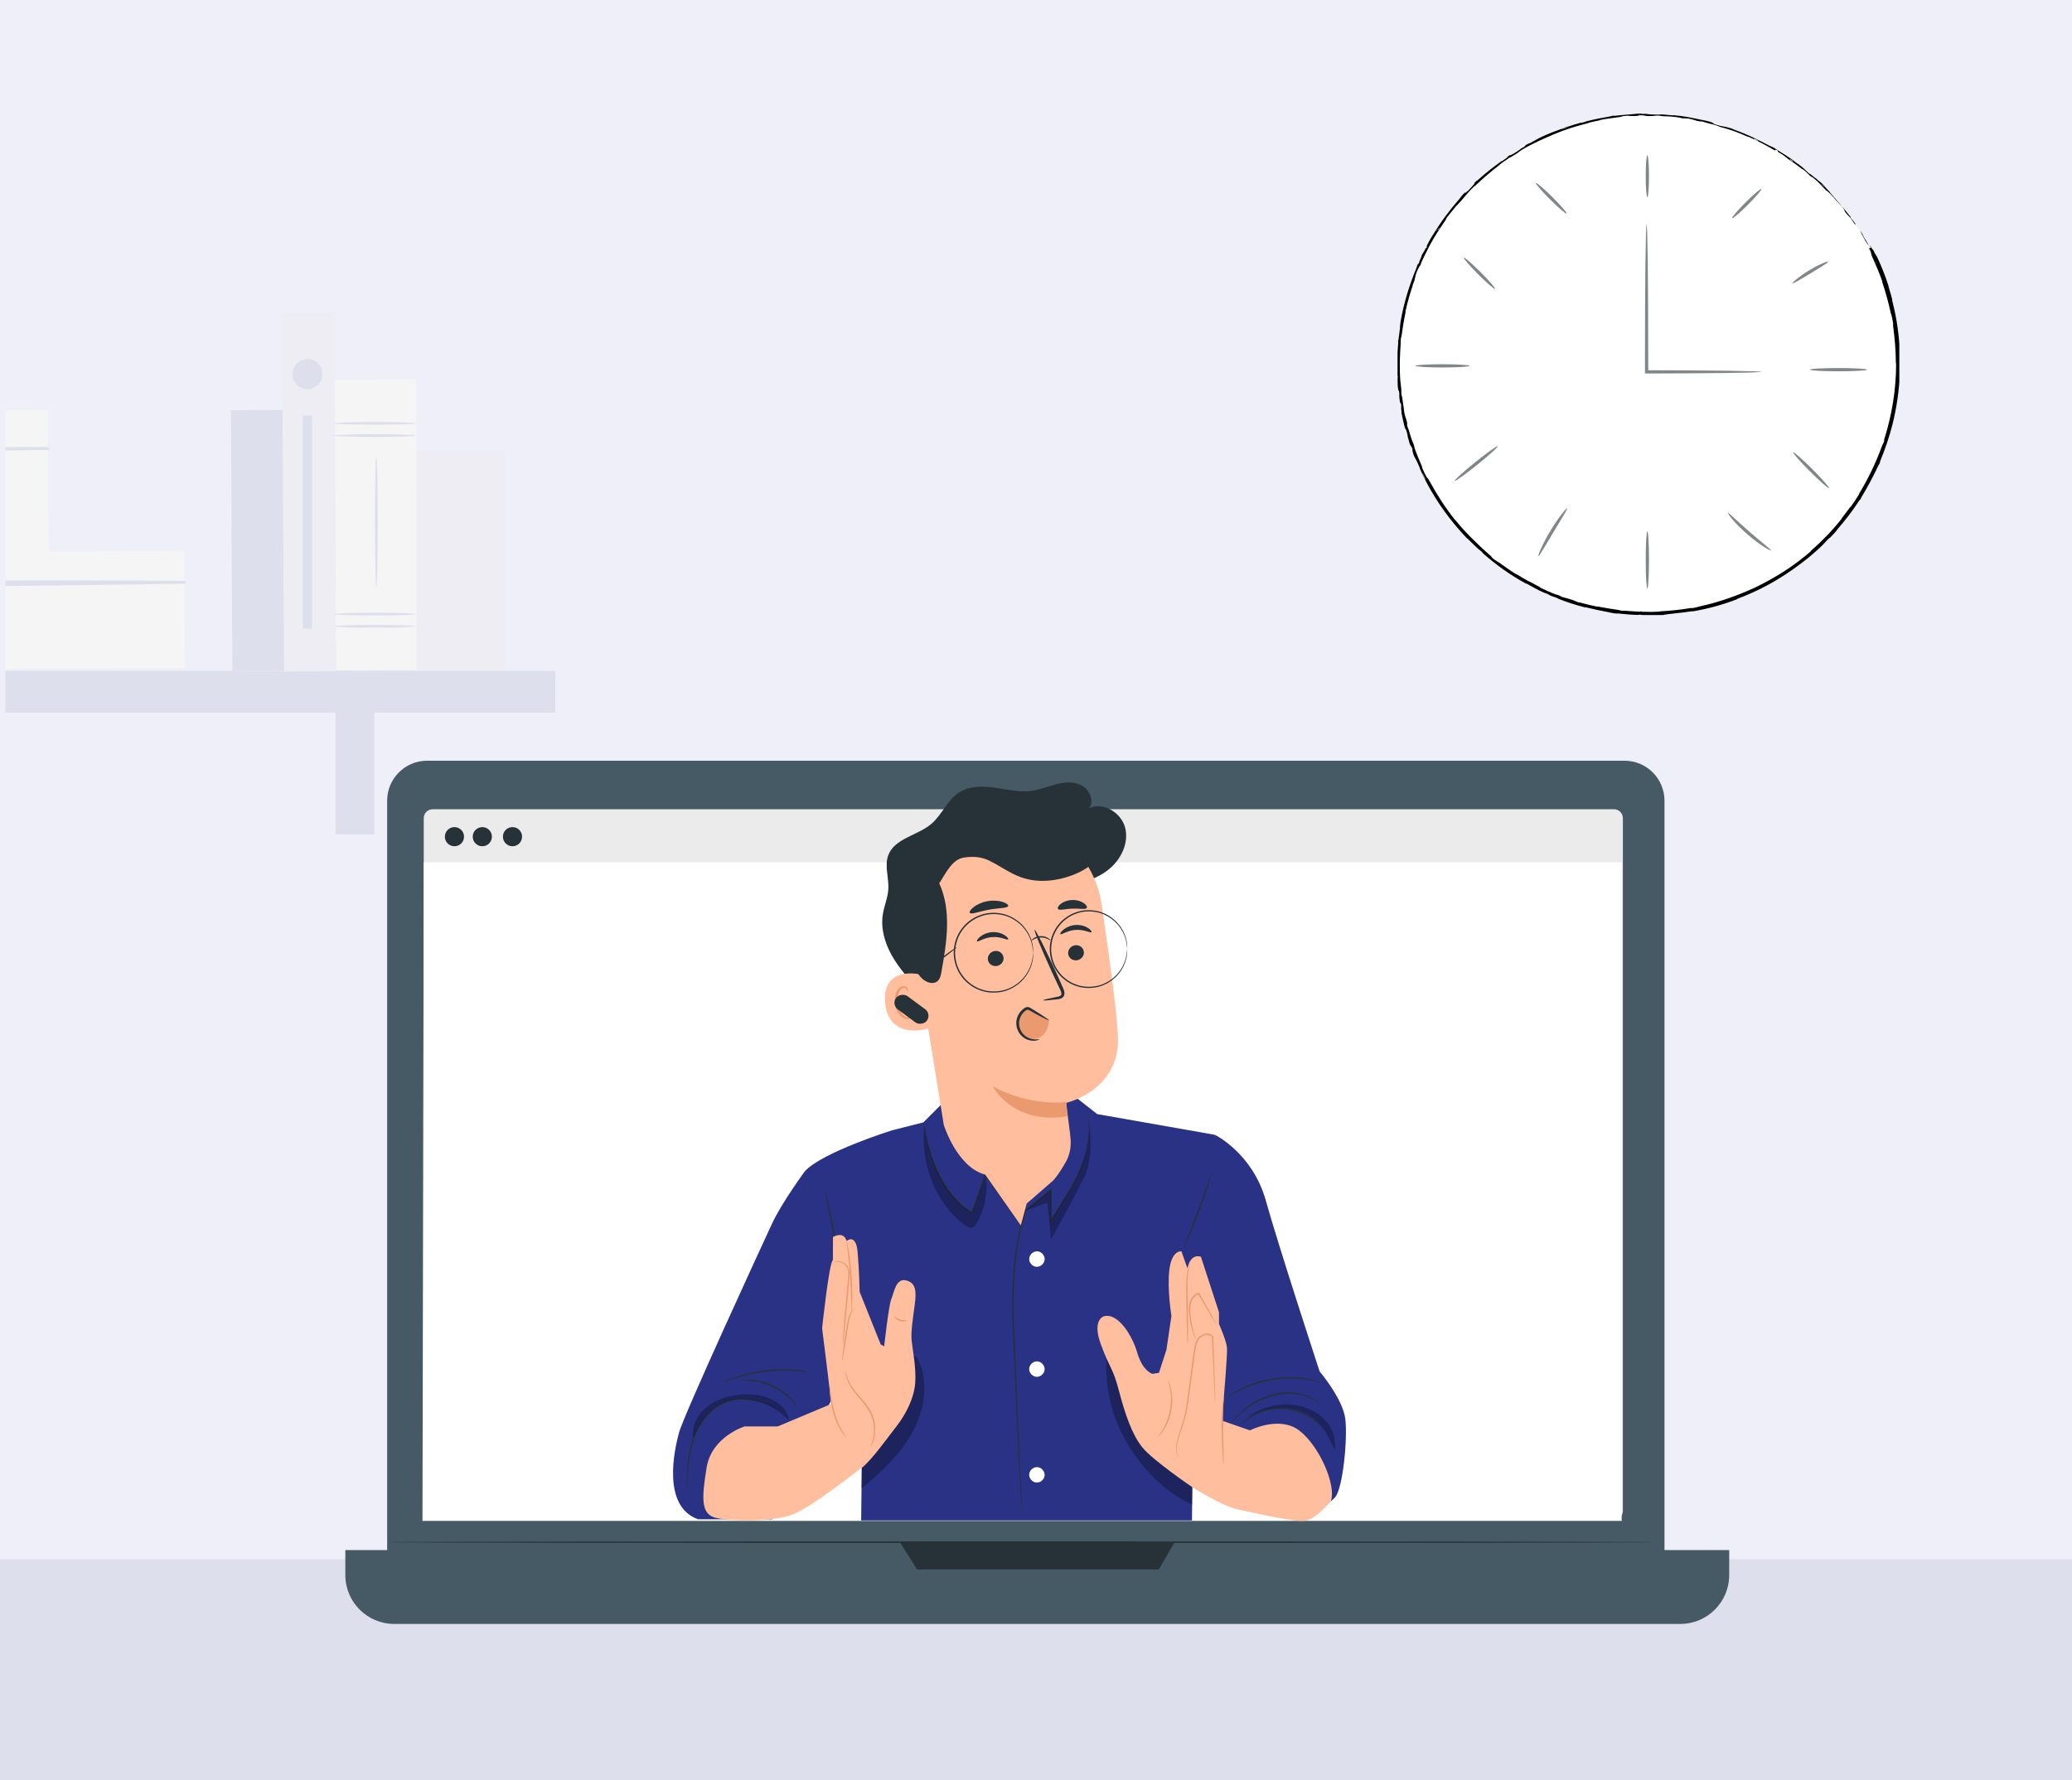 <svg fill="none" height="330" viewBox="0 0 384 330" width="384" xmlns="http://www.w3.org/2000/svg" xmlns:xlink="http://www.w3.org/1999/xlink"><clipPath id="a"><path d="m1 58h102v97h-102z"/></clipPath><clipPath id="b"><path d="m259 21h93v93h-93z"/></clipPath><clipPath id="c"><path d="m64 141h256.471v160h-256.471z"/></clipPath><path d="m0 0h384v330h-384z" fill="#eeeff9"/><g clip-path="url(#a)"><path d="m52.514 75.994-9.71.053.261 48.299 9.71-.052z" fill="#dedfec"/><path d="m8.856 76.001-25.13.136.144 26.659 25.13-.136z" fill="#f5f5f5"/><path d="m-41.236 83.63c16.7.14 33.45.04 50.15-.23.34 0 .34-.53 0-.53-16.7-.09-33.45-.01-50.15.31-.29 0-.29.46 0 .46z" fill="#dedfec"/><path d="m34.169 102.103-45.669.248.118 21.729 45.669-.247z" fill="#f5f5f5"/><path d="m-56.923 108.64c30.34.34 60.78.04 91.11-.45.34 0 .34-.53 0-.53-30.34-.16-60.78-.14-91.11.53-.29 0-.29.45 0 .46z" fill="#dedfec"/><path d="m102.92 124.32h-176.92v7.78h176.92z" fill="#dedfec"/><path d="m69.36 128.07h-7.18v26.56h7.18z" fill="#dedfec"/><path d="m61.975 57.993-9.71.052.359 66.419 9.71-.053z" fill="#ededf3"/><path d="m77.135 70.351-15.08.082.291 53.829 15.08-.082z" fill="#f5f5f5"/><g fill="#dedfec"><path d="m77.041 80.73c0 .14-3.38.26-7.54.26s-7.54-.12-7.54-.26 3.38-.26 7.54-.26 7.54.12 7.54.26z"/><path d="m77.041 78.47c0 .14-3.38.26-7.54.26s-7.54-.12-7.54-.26 3.38-.26 7.54-.26 7.54.12 7.54.26z"/><path d="m77.041 116.09c0 .14-3.38.26-7.54.26s-7.54-.12-7.54-.26 3.38-.26 7.54-.26 7.54.12 7.54.26z"/><path d="m77.041 113.83c0 .14-3.38.26-7.54.26s-7.54-.12-7.54-.26 3.38-.26 7.54-.26 7.54.12 7.54.26z"/><path d="m69.744 108.9c-.14 0-.26-5.43-.26-12.13 0-6.7.12-12.13.26-12.13s.26 5.43.26 12.13c0 6.7-.12 12.13-.26 12.13z"/></g><path d="m93.623 83.58h-16.42v40.63h16.42z" fill="#ededf3"/><path d="m59.767 69.34c0 1.54-1.25 2.79-2.79 2.79s-2.79-1.25-2.79-2.79 1.25-2.79 2.79-2.79 2.79 1.25 2.79 2.79z" fill="#dedfec"/><path d="m57.837 77.01h-1.72v39.51h1.72z" fill="#dedfec"/></g><g clip-path="url(#b)"><path d="m327.367 108.319c22.572-12.109 31.042-40.204 18.919-62.751-12.124-22.547-40.25-31.008-62.822-18.898s-31.042 40.205-18.919 62.752c12.123 22.547 40.249 31.008 62.822 18.898z" fill="#fff"/><path d="m347.977 47.843c.714 1.491 1.495 3.506 1.985 5.079.154.491.049.252.151.591.197.662.392 1.285.557 1.95.055.221-.059-.042-.001.189.313 1.265.589 2.47.81 3.775 1.079 6.42.836 12.945-.77 19.325-.523 2.106-1.384 4.602-2.237 6.672-.099.242-.005.112-.021.159-.263.737-.23.468-.445.93-.856 1.831-1.915 3.815-2.928 5.474-.433.705.071.042-.411.724-.033.047.047-.151-.079.038-.285.43-.825 1.239-1.06 1.563-.45.624-.525.726-.962 1.306-.6.793-1.358 1.697-2.054 2.505-.149.173.081-.028-.155.25-.233.278-.886.983-1.118 1.21-.231.228-.159.106-.204.143-.369.301-1.095 1.139-1.2 1.24-1.855 1.832-3.631 3.216-5.628 4.621-1.509 1.059-3.178 2.097-4.736 2.928-.013.007-.026.014-.038.021-1.868.991-3.496 1.708-5.408 2.448-.202.078.051.032-.195.126-2.622.994-5.321 1.736-8.073 2.204-.276.047.072-.058-.205-.014-1.687.285-4.383.475-5.388.697-1.158.064-2.568.079-3.605.02-.668-.039-.018-.066-.838-.073-.185-.003.054.046-.224.038-1.169-.033-2.442-.15-3.594-.268-.234-.024-.175.018-.242.016-.564-.015-1.476-.24-1.675-.28-1.521-.298-2.631-.514-4.03-.867-.324-.083.047.062-.265-.017-1.621-.413-3.274-.945-4.797-1.545-.338-.134-.011-.053-.172-.119-.708-.294-.894-.287-1.566-.588-.141-.063-.047-.061-.072-.076-.383-.228-.767-.308-.872-.353-1.322-.574-2.107-1.068-3.33-1.723-.146-.079.161.141-.249-.084-2.73-1.506-5.436-3.422-7.739-5.472-.358-.32-.078-.119-.098-.142-.329-.372-.618-.521-.737-.624-.927-.813-1.69-1.677-2.341-2.214-2.877-3.054-5.361-6.445-7.306-10.133-.482-.913-.921-1.825-1.331-2.768-.027-.06.06.03.008-.091-.621-1.453-.55-1.145-1.02-2.09-.118-.238-.311-1.022-.327-1.091-.064-.251.086-.021.061-.104-.203-.681-.364-.506-.67-1.423-.009-.029.067.08.045.002-.067-.243-.157-.476-.218-.715-.135-.545-.1-.768-.385-1.58-.034-.103-.109.089-.319-.747-.088-.33-.431-1.819-.501-2.237-.075-.418.019-.139.014-.169-.167-1.136-.063-.713-.089-1.291-.022-.577-.168-.392-.224-.62-.057-.228-.132-1.067-.142-1.274-.011-.206.045.046.03-.137-.088-1.212-.148-.52-.219-.916-.16-.935-.084-1.684-.112-2.545-.008-.234-.029-.042-.04-.25-.043-.826-.013-1.323-.046-2.261-.006-.154-.073-.916.005-1.406.011-.069.035.13.057-.222.031-.523.099-1.469.139-2.032.029-.416-.068.055-.002-.466.03-.231.018.202.073-.233.052-.433.188-1.539.251-1.958.061-.418-.013-.196-.011-.23.014-.207.127-1.014.141-1.084.624-3.574 1.646-6.779 2.984-10.04.105-.256-.005-.102.01-.142.358-.878.166-.148.466-.738-.117.052.052-.3.327-.908.133-.293.028-.149.038-.177.159-.453.367-.722.417-.792.185-.261.29-.593.419-.768.129-.175-.058.284.24-.281.057-.173-.239.208-.021-.227.798-1.659 2.715-4.507 3.624-5.67.887-1.173 1.193-1.541 1.748-2.192 1.023-1.164.61-.773 1.232-1.506.636-.728.426-.281.543-.361.117-.077.195-.207.325-.317.129-.109-.108.168.172-.112.278-.284 1.006-1.082 1.088-1.202.167-.256-.244.025.544-.677.045-.04-.073.122.1-.033 1.368-1.223 2.854-2.434 4.356-3.483.207-.144.049.022.17-.061 1.265-.857.781-.602 1.43-1.135-.096.195.317-.014 1.305-.624.598-.364.468-.339.839-.597.111-.077.555-.295.622-.357.223-.206-.229-.056.843-.603.001-0.0.001-.001.002-.001.016-.008.011.001.004.012-.009.015-.02.034.013.023.013-.004.033-.013.062-.028 1.051-.536 1.138-.666 2.282-1.218.901-.436 2.551-1.079 3.619-1.457.019.12 1.013-.267 1.401-.48.699-.229 1.454-.465 2.145-.645.237-.062.091.015.122.011.471-.069.759-.226.911-.268 1.662-.452 3.05-.663 4.662-.965.057-.01.138-.109.583-.107.028.001-.504.11.262.011.767-.1 2.219-.2 3.286-.295.258-.025.912-.124 1.441-.083.07.005-.006.032.095.043.328.036.506-.052.891.018.383.071 1.182.124 2.259.122.035 0.0.292-.056.632-.035.542.032 1.308.106 1.87.162.269.027.101-.032.148-.028 1.817.17 3.097.402 5.004.818.349.075 1.366.249 2.025.471.721.247-.081.225 1.604.664.675.184 1.611.203 2.756.768 2.315.822 4.356 1.834 6.531 2.984.097.052.439.16.664.291.335.195.5.333.735.477.985.606 1.888 1.162 2.799 1.808.344.247.204.189.612.487.405.299.703.463 1.229.902.397.333.739.729 1.254 1.178.08-.054.442.248 1.083.787.123.104.016-.036.075.012.242.194.435.408.663.595.055.046.079.025.126.061.397.306.934.935 1.022 1.043.347.415.552.568.824.881.271.314-.171-.12.152.239.668.743 1.518 1.709 2.152 2.497.254.315.114.073.151.118.534.645 1.008 1.353 1.349 1.676.161.6.319.39.962 1.409.049.08.031.237-.185-.054-.216-.292-.503-.761-.817-1.152-.074-.094-.555-.58-.617-.65-.476-.551-.421-.724-.437-.76-.197-.402-.804-.978-.951-1.14-.672-.748-1.221-1.389-1.815-1.985-.388-.387-.499-.354-.797-.662-.997-1.012-1.27-1.461-2.356-2.26-.235-.169-.087.097-.817-.635-.046-.047-.584-.596-.965-.831-.048-.029-.066-.003-.126-.046-.397-.29-.641-.509-1.078-.818-.435-.308-.971-.668-1.469-1.02-.299-.213-.66-.522-.8-.631-.395-.308-.886-.531-1.123-.735-.239-.205.324.042-.36-.408-.07.057-.173.096-.258.144-1.538-.91-3.09-1.739-4.731-2.463-.203-.089-.014.044-.232-.051-.923-.395-1.726-.752-2.709-1.098-.761-.267-1.615-.502-2.424-.735-.463-.244-1.678-.554-2.56-.772-.309-.077-.283-.097-.501-.156-.828-.218-.455-.046-.687-.083-.994-.148-1.041-.357-2.213-.55-.063-.011-.838-.027-.943-.034-.67-.051-.105-.051-.52-.115-.759-.112-1.289-.196-2.189-.242-.262-.013-.895.004-1.401-.071-.067-.01-.028-.042-.082-.047-.975-.078-1.005.033-1.563.057-.559.025-1.419-.041-1.595-.057-.461-.046.351-.03.376-.034.292-.066-.338-.052-.82-.043-.072-.104-.747-.072-.499.011.028.009.403-.014.499-.011-.42.114-1.154.154-1.976.117-.384-.015-.028-.103-1.186.021-.524.061-.314.112-.774.182-1.052.162-2.422.303-3.5.525-.388.08-.002.044-.267.1-.702.152-1.33.261-2.03.45-.063.017.101.018-.116.073-1.648.421-3.079.831-4.751 1.443-.808.292-2.223.895-3.034 1.263-.915.407-1.939.882-2.87 1.365-.513.266-.99.53-1.393.77-.736.443-.549.384-.852.599-.583.414-1.682 1.022-1.829 1.108-.005.001.603-.415.264-.215-.215.09-.257.21-.264.215-.103.05-1.321.894-1.547 1.079-.125.098-.031.076-.096.127-1.569 1.209-3.069 2.493-4.523 3.874-.026.024-.018-.044-.079.012-.843.795-1.32 1.374-1.94 2.099-.618.727-1.116 1.301-1.532 1.69-.452.561-1.114 1.362-1.483 1.83-.369.468-.347.588-.376.631-.9 1.366-1.455 2.131-2.323 3.588-.415.693-1.162 2.107-1.532 2.898-.296.623-.489.991-.737 1.577-.033.079.037.015.027.04-.243.667-.191.318-.264.446-.264.465-.425.755-.728 1.614-.071.198-.161.817-.28 1.178-.156.471-.14.278-.296.774-.014.043.017.043-.085.347-.47 1.411-.917 2.973-1.245 4.485-.044.206.059-.048-.004.25-.296 1.4-.551 2.948-.731 4.33-.045.341-.053.123-.071.196-.11.45-.083 1.104-.09 1.211-.163 2.547-.257 4.508-.049 7.104.01.142.191 1.221.169 1.71-.001.033-.029.521.081.938.007.026.009-.277.074.243.065.521.219 1.345.305 2.062.027.227.046.773.252 1.424.011.043.383 1.035.381 1.42 0 .062-.124.028.136.798.051.147 0-.131.121.26.187.598.396 1.401.681 2.116.049.125.298.643.401 1.093.016.07-.063-.046.015.182.371 1.085.846 2.197 1.302 3.269.164.381.023.212.192.611.168.402.535 1.185.767 1.576.232.391.083-.09.405.507.041.076.083.153.125.229 1.373 2.498 2.895 4.89 4.677 7.115.273.338.069.04.477.532 1.483 1.849 4.418 4.689 5.985 6.019 1.24 1.08-.395-.19.57.617.47.39 1.059.701 1.178.785 1.168.826 1.964 1.422 3.063 2.099.227.139.028-.035.221.083.66.401 1.351.827 1.999 1.182.291.158.253.1.52.247.639.349 1.209.653 1.836.988.058.031-.355-.122.132.113.788.378 1.77.845 2.717 1.188.282.101.318.039.899.314.123.056-.07.084.659.266.122.033 1.341.343 1.909.584.15.066.526.257.874.345.048.011-.129-.081.158-.003 1.012.275 2.077.544 3.133.753.282.055-.129-.072.291.011 1.154.228 2.603.472 3.744.618.421.055.126.055.156.062.487.118.789.064.953.075 1.022.067 1.8.154 2.744.178.26.006.077-.039.129-.041.538-.018.136.041.476.057.956.044 2.018.03 2.984-.017.354-.018-.046-.045.272-.061 1.877-.098 3.827-.314 5.638-.607.341-.056.133.016.206.012.502-.032 1.2-.252 1.362-.295.737-.191 1.034-.23 1.685-.397 3.188-.805 7-2.244 9.759-3.668.277-.14.547-.281.814-.422 3.187-1.71 5.652-3.371 8.356-5.691.185-.161-.032-.034.127-.174 2.047-1.798 3.926-3.729 5.625-5.867.139-.176-.097.049.125-.234.455-.582 1.015-1.325 1.458-1.927.215-.293-.035.128.181-.169.502-.69 1.008-1.452 1.464-2.201.192-.319-.14.136.112-.277 1.713-2.82 3.095-5.765 4.243-8.898.078-.215.231-.375.365-.844-.013-.043-.042-.05-.063-.074 1.461-4.577 2.245-9.326 2.25-14.15-.001-.203-.048.148-.049-.245-.015-2.278-.201-4.481-.512-6.79-.032-.229.074-.125-.054-.796-.02-.119-.221-1.128-.296-1.382-.01-.035-.011.156-.08-.167-.401-1.883-.933-3.821-1.545-5.644-.099-.295.051.004-.02-.206-.499-1.482-1.183-3.044-1.796-4.417-.41-.911-.184-.61-.358-1.12-.024-.072-.31-.628-.289-.676.055-.123.299.093.341-.07.011-.035-.412-.769-.123-.355.02.029.323.563.408.688.06.087.012-.101.125.082.113.183.187.409.361.719.173.311.15.143.458.788zm-81.264-5.587c-.336.443-.254.592.041.07.014-.025-.024-.093-.041-.07zm59.133-16.195c-.623-.378-1.115-.495-.674-.234.439.263.863.349.674.234zm6.474 3.804c-.664-.532-.893-.432-.127.053.044.029.166-.022.127-.053zm15.456 19.036c-.001-.008-.182-.418-.189-.427-.141-.198.222.621.189.427zm-9.717-14.271c-.166-.207-.741-.714-.528-.459.173.204.736.716.528.459zm-78.975 35.041c-.002.009.012.33.025.323.039-.024.006-.47-.025-.323zm86.654-24.983c-.922-1.623-1.403-2.682-.346-.921.187.319-.458-.654-.229-.243.418.75.798 1.194 1.168 2.002.068.144-.539-.747-.595-.841.001.001.001.002.002.003zm-79.35-2.26c-.008.008-.249.384-.253.394-.089.229.396-.527.253-.394zm-2.76 45.362c.004.025.466.953.487.98.312.447-.621-1.426-.487-.98zm25.773-63.908c.438-.213.993-.411 1.381-.476-.461.15-.925.312-1.381.476z" fill="#000"/><g fill="#818688"><path d="m326.482 68.925s-.578.077-1.638.112c-1.164.026-2.673.052-4.509.095-3.828.052-9.156.086-15.174.095h-.302v-.301c0-.965 0-1.972 0-3.006 0-6.709.035-12.789.087-17.189.043-2.119.069-3.875.094-5.21.035-1.232.078-1.912.121-1.912s.078.68.121 1.912c.026 1.335.06 3.092.095 5.21.051 4.401.086 10.472.086 17.189v3.006l-.302-.301c6.018.009 11.346.043 15.174.095 1.836.034 3.345.069 4.509.095 1.06.035 1.638.069 1.638.112z"/><path d="m305.302 28.768c.164 0 .302 1.74.302 3.893s-.138 3.893-.302 3.893-.302-1.74-.302-3.893.138-3.893.302-3.893z"/><path d="m326.44 35.02c.121.121-1 1.43-2.5 2.928-1.5 1.498-2.81 2.618-2.931 2.497-.121-.12 1-1.43 2.5-2.928 1.5-1.498 2.811-2.618 2.931-2.498z"/><path d="m338.792 48.507c.078.155-1.396 1.033-3.198 2.127s-3.268 1.989-3.363 1.852c-.094-.129 1.225-1.257 3.052-2.368 1.828-1.111 3.44-1.765 3.509-1.619z"/><path d="m346.036 68.52c0 .164-2.38.301-5.311.301s-5.311-.138-5.311-.301 2.38-.301 5.311-.301 5.311.138 5.311.301z"/><path d="m272.356 67.814c0 .164-2.25.301-5.018.301-2.767 0-5.018-.138-5.018-.301 0-.164 2.251-.301 5.018-.301 2.768 0 5.018.138 5.018.301z"/><path d="m277.564 82.713c.112.129-1.587 1.662-3.794 3.436-2.207 1.774-4.069 3.1-4.172 2.971-.095-.129 1.595-1.671 3.793-3.436 2.19-1.765 4.061-3.092 4.164-2.971z"/><path d="m290.429 94.236c.138.103-1.121 2.032-2.578 4.47-1.466 2.429-2.586 4.453-2.742 4.375-.146-.069.742-2.222 2.225-4.685 1.474-2.463 2.966-4.254 3.095-4.16z"/><path d="m305.302 109.1c-.164 0-.302-2.377-.302-5.305s.138-5.305.302-5.305.302 2.377.302 5.305-.138 5.305-.302 5.305z"/><path d="m328.206 102.021c-.086.129-2.164-1.059-4.38-2.997-2.224-1.929-3.69-3.824-3.569-3.927.129-.112 1.776 1.576 3.966 3.471 2.181 1.904 4.086 3.307 3.983 3.454z"/><path d="m338.956 90.464c-.121.121-1.69-1.266-3.518-3.092-1.827-1.826-3.215-3.402-3.095-3.514.121-.121 1.69 1.266 3.518 3.092 1.828 1.826 3.207 3.402 3.095 3.514z"/><path d="m277.075 53.544c-.121.12-1.509-1.085-3.104-2.678s-2.802-2.988-2.681-3.1c.12-.121 1.508 1.085 3.103 2.678s2.802 2.988 2.682 3.1z"/><path d="m290.337 39.584c-.12.12-1.482-1.051-3.052-2.609-1.569-1.559-2.741-2.92-2.629-3.04.121-.12 1.483 1.051 3.052 2.61 1.569 1.559 2.741 2.919 2.629 3.04z"/></g></g><path d="m0 289h384v41h-384z" fill="#dedfec"/><g clip-path="url(#c)"><path d="m301.059 141h-221.893c-4.096 0-7.416 3.318-7.416 7.411v141.598c0 4.093 3.321 7.41 7.416 7.41h221.893c4.096 0 7.417-3.317 7.417-7.41v-141.598c0-4.093-3.321-7.411-7.417-7.411z" fill="#455a64"/><path d="m64 287.318h256.471v4.634c0 4.994-4.057 9.053-9.061 9.053h-238.349c-4.999 0-9.061-4.054-9.061-9.053z" fill="#455a64"/><path d="m166.781 285.848 3.182 5.061h44.783l2.953-5.061z" fill="#263238"/><path d="m306.44 285.848c0 .087-52.542.153-117.34.153-64.799 0-117.35-.066-117.35-.153 0-.086 52.531-.152 117.35-.152s117.34.066 117.34.152z" fill="#263238"/><path d="m80.196 149.992h218.905c.921 0 1.664.748 1.664 1.664v128.389c0 .921-.748 1.663-1.664 1.663h-218.905c-.921 0-1.665-.747-1.665-1.663v-128.384c0-.921.748-1.663 1.665-1.663z" fill="#ebebeb"/><path d="m300.541 281.907h-222.244l.239-122.068h222.005z" fill="#fff"/><path d="m96.756 155.083c0 .982-.794 1.775-1.776 1.775s-1.776-.793-1.776-1.775c0-.981.794-1.775 1.776-1.775s1.776.794 1.776 1.775z" fill="#263238"/><path d="m85.998 155.083c0 .982-.794 1.775-1.776 1.775s-1.776-.793-1.776-1.775c0-.981.794-1.775 1.776-1.775s1.776.794 1.776 1.775z" fill="#263238"/><path d="m91.162 155.083c0 .982-.794 1.775-1.776 1.775-.983 0-1.776-.793-1.776-1.775 0-.981.794-1.775 1.776-1.775.982 0 1.776.794 1.776 1.775z" fill="#263238"/><path d="m225.142 210.334s6.989 3.403 9.448 12.192c2.458 8.789 9.971 31.676 9.971 31.676s4.296 5.051 4.76 8.789c.458 3.738-.458 12.787-1.843 14.475-1.379 1.689-3.349 1.409-3.349 1.409l-18.086-1.714-7.121-47.647z" fill="#293284"/><path d="m165.331 209.505s-12.929 4.054-16.151 7.579l10.587 49.218-.168 15.528h61.307c0-.768.55-51.558.55-51.558l3.68-19.933-21.791-3.835-4.296-3.372-24.245 1.226-3.68 3.682-5.788 1.465z" fill="#293284"/><path d="m170.238 252.203c-.188-.417-.458-.869-.906-.961-.738-.152-1.231.722-1.481 1.429-1.99 5.636-4.627 10.819-8.053 15.711l-.157 7.558c3.573-3.005 7.095-6.225 9.376-10.299 2.28-4.074 3.151-9.186 1.227-13.438z" fill="#000" opacity=".3"/><path d="m149.174 217.084s-4.261 5.803-6.032 9.592-16.431 35.608-17.312 38.894c-.885 3.286-3.161 13.636 3.538 16.037h13.774l13.825-27.939.708-32.424-8.506-4.16z" fill="#293284"/><path d="m144.027 261.425s-.305-.27-.941-.631c-.632-.356-1.619-.768-2.892-1.048-.636-.137-1.343-.249-2.107-.295-.763-.045-1.583-.035-2.418.158-1.669.371-3.329 1.429-4.637 2.909-1.329 1.481-2.143 3.23-2.627 4.878-.488 1.653-.697 3.204-.829 4.501-.127 1.302-.178 2.36-.224 3.093-.021.34-.041.62-.051.844-.015.193-.026.295-.036.295s-.015-.102-.015-.295c0-.224 0-.504 0-.844.015-.733.036-1.796.137-3.108.107-1.307.301-2.874.779-4.557.474-1.673 1.303-3.469 2.662-4.985 1.339-1.515 3.049-2.599 4.785-2.97.866-.193 1.711-.198 2.484-.137.774.056 1.492.178 2.133.33 1.288.306 2.275.748 2.901 1.14.311.198.54.376.683.508.142.133.213.209.203.214z" fill="#263238"/><path d="m137.5 255.865s.163-.046.463-.076c.301-.036.738-.046 1.278-.015.539.025 1.181.117 1.878.279.692.173 1.446.428 2.194.779.743.361 1.415.783 1.985 1.215.565.443 1.039.88 1.4 1.287.361.402.631.748.789 1.002.163.254.249.397.234.407-.041.03-.412-.524-1.16-1.282-.372-.381-.85-.798-1.41-1.215-.571-.412-1.227-.819-1.955-1.17-.733-.346-1.461-.595-2.138-.778-.682-.173-1.303-.28-1.832-.326-1.059-.102-1.721-.046-1.726-.097z" fill="#263238"/><path d="m149.955 254.329s-.229 0-.637-.051c-.407-.05-.997-.111-1.725-.167-1.456-.112-3.482-.138-5.701.127-2.215.269-4.179.773-5.569 1.22-.697.224-1.257.423-1.639.57-.382.143-.601.214-.606.198-.005-.015.194-.122.57-.295.372-.178.922-.401 1.619-.651 1.385-.498 3.36-1.037 5.599-1.307 2.235-.264 4.286-.208 5.747-.051.733.077 1.324.168 1.726.25.402.081.626.132.621.152z" fill="#263238"/><path d="m189.189 227.144s-.051-.051-.143-.168c-.097-.132-.224-.3-.376-.503-.336-.468-.805-1.114-1.385-1.918-1.191-1.678-2.845-4.013-4.8-6.764l.214-.031c-.743 2.177-1.563 4.583-2.423 7.111l-.056.157-.138-.091c-.091-.056-.188-.122-.285-.183-1.14-.723-2.148-1.592-2.998-2.533-.85-.946-1.557-1.953-2.143-2.96-1.171-2.02-1.878-4.008-2.357-5.692-.478-1.688-.728-3.092-.89-4.053-.082-.463-.143-.829-.194-1.109-.025-.127-.051-.219-.066-.285-.025-.056-.036-.092-.031-.092.056-.025.204.509.392 1.47.199.957.474 2.35.973 4.023.498 1.669 1.216 3.637 2.387 5.621.585.991 1.283 1.978 2.123 2.909.845.921 1.832 1.775 2.947 2.482.097.061.193.122.28.178l-.194.071c.871-2.528 1.695-4.928 2.444-7.1l.076-.229.137.198c1.919 2.772 3.548 5.127 4.719 6.821.56.819 1.003 1.48 1.329 1.958.142.214.254.387.346.524.076.122.112.183.107.188z" fill="#263238"/><path d="m205.15 250.637c-.57 5.691.687 11.551 3.543 16.505 2.85 4.959 7.034 9.373 12.242 11.749.168-5.051-.077-11.002.091-16.052z" fill="#000" opacity=".3"/><path d="m204.567 243.989s-2.225.616-.555 5.178c1.669 4.557 2.224 4.283 3.339 8.55 1.115 4.262 2.413 8.158 4.362 10.569 1.95 2.411 9.188 7.324 9.188 7.324l6.495-6.119s-1.069-4.562-.814-7.659c.254-3.098.906-10.702.814-11.999-.091-1.297-1.486-4.45-1.486-4.45v-2.157l-3.339-10.268s-1.858-.835-2.505 2.131l-1.114-3.149s-1.762-.279-2.225 3.337.372 8.621.372 8.621l-.927 6.307-1.389 4.262-1.207.183s-1.817-.493-2.809-3.911c-.993-3.413-3.686-7.492-6.19-6.75z" fill="#ffbe9d"/><path d="m225.221 260.118s-.015-.082-.031-.234c-.01-.178-.025-.402-.045-.682-.036-.62-.082-1.48-.138-2.553-.102-2.213-.239-5.295-.402-8.891l.031.077c-.301-.356-.83-.463-1.314-.341-.493.117-.931.422-1.206.88-.565.91-.601 2.1-.774 3.25-.351 2.599-.687 5.071-.992 7.329-.153 1.124-.316 2.197-.54 3.189-.214.992-.514 1.897-.804 2.706-.285.808-.54 1.541-.698 2.202-.157.661-.224 1.241-.208 1.719.02.956.3 1.445.254 1.455-.01 0-.061-.117-.158-.356-.076-.244-.183-.611-.203-1.094-.031-.483.02-1.083.168-1.754.147-.672.392-1.414.667-2.228.28-.814.565-1.704.768-2.691.209-.981.362-2.049.509-3.174.301-2.258.626-4.73.973-7.329.081-.579.142-1.149.244-1.724.102-.57.259-1.139.575-1.627.295-.499.815-.865 1.364-.992.545-.138 1.191-.015 1.563.432l.025.036v.04c.128 3.596.229 6.678.306 8.896.025 1.073.051 1.933.066 2.558 0 .28.005.504.005.682 0 .153 0 .234-.01.234z" fill="#eb996e"/><path d="m221.674 248.435s-.117-.199-.275-.58c-.153-.381-.357-.946-.545-1.663-.188-.712-.366-1.582-.468-2.553-.051-.489-.087-1.007-.026-1.547.056-.539.214-1.108.56-1.586.295-.418.713-.753 1.186-.891l.102-.03.051.092c.942 1.658 1.756 3.122 2.331 4.175.265.494.484.906.667 1.246.153.295.229.458.214.468s-.117-.142-.295-.422c-.199-.325-.443-.727-.733-1.205-.616-1.033-1.461-2.477-2.413-4.13l.153.061c-.408.122-.779.412-1.044.793-.31.438-.463.956-.519 1.465-.056.514-.031 1.017.01 1.495.087.962.239 1.821.407 2.533.163.712.336 1.282.458 1.674.123.391.194.605.179.615z" fill="#eb996e"/><path d="m220.12 249.269s-.041-.209-.061-.59c-.015-.438-.041-.977-.066-1.613-.046-1.363-.087-3.244-.117-5.325-.016-2.08-.097-3.967.081-5.335.087-.682.224-1.226.346-1.587.122-.366.224-.554.239-.544.046.015-.285.803-.402 2.156-.127 1.348-.02 3.23 0 5.31.031 2.081.041 3.962.041 5.325-.005.636-.015 1.175-.02 1.618-.011.381-.026.59-.041.595z" fill="#eb996e"/><path d="m214.63 266.363c-.036-.03.367-.508.871-1.378.254-.432.514-.971.753-1.582.229-.62.438-1.317.58-2.065.132-.752.178-1.475.178-2.136-.01-.661-.066-1.256-.152-1.744-.168-.987-.382-1.577-.336-1.592.015-.005.081.137.183.401.107.265.224.662.336 1.155.112.498.188 1.104.214 1.775.015.676-.031 1.419-.163 2.187-.143.768-.362 1.48-.611 2.106-.26.62-.545 1.164-.825 1.592-.275.427-.524.758-.717.966-.189.214-.301.326-.316.31z" fill="#eb996e"/><path d="m226.022 263.174 5.634 1.953s5.381-2.782 9.092 0c3.71 2.782 6.932 10.112 5.914 13.077 0 0-2.56 3.158-4.51 3.621-1.949.463-9.523-1.368-12.674-2.034-3.161-.667-8.587-4.191-8.587-4.191l5.125-12.431z" fill="#ffbe9d"/><path d="m226.718 271.469s-.041-.178-.061-.498c-.02-.382-.051-.834-.081-1.358-.061-1.15-.138-2.737-.163-4.496-.026-1.76.025-3.352.132-4.502.051-.574.112-1.037.168-1.358.056-.32.097-.493.117-.488.041.005-.046.712-.102 1.857-.056 1.144-.076 2.731-.051 4.486.031 1.719.061 3.275.082 4.496.005.574 0 1.042 0 1.363-.01.32-.026.498-.041.498z" fill="#eb996e"/><path d="m245.295 264.908c-.04.041-.621-.763-1.873-1.688-1.237-.926-3.242-1.913-5.614-2.045-2.377-.127-4.48.631-5.808 1.414-1.349.783-2.011 1.516-2.046 1.47-.011-.01.147-.199.463-.504.315-.305.814-.712 1.486-1.129 1.329-.839 3.477-1.648 5.92-1.515 2.443.137 4.49 1.18 5.716 2.156.621.488 1.074.951 1.354 1.287.285.336.418.544.408.549z" fill="#263238"/><path d="m244.58 260.209c-.036.056-.789-.707-2.347-1.292-1.532-.6-3.909-.875-6.347-.188-1.217.341-2.332.824-3.283 1.363-.952.544-1.746 1.139-2.378 1.678-.631.54-1.114 1.013-1.445 1.338-.331.331-.514.509-.53.499-.01-.011.148-.214.459-.57.31-.351.773-.844 1.399-1.409.621-.565 1.415-1.185 2.378-1.75.962-.559 2.092-1.063 3.334-1.408 2.499-.702 4.937-.387 6.485.269.783.321 1.364.692 1.735.977.194.137.321.269.413.351.091.086.137.132.127.137z" fill="#263238"/><path d="m244.629 256.14c-.015.051-.997-.249-2.636-.468-.82-.117-1.802-.183-2.892-.183-1.089.015-2.285.107-3.527.315-1.237.224-2.393.549-3.426.905-1.023.372-1.924.768-2.652 1.16-1.461.768-2.285 1.384-2.316 1.343-.01-.015.188-.173.565-.453.183-.142.417-.305.697-.478s.596-.386.962-.575c.723-.412 1.629-.829 2.658-1.22 1.038-.372 2.209-.707 3.461-.936 1.257-.214 2.469-.3 3.573-.3 1.105.015 2.097.101 2.917.244.412.051.779.147 1.105.214.325.066.6.142.819.208.448.132.687.214.682.229z" fill="#263238"/><path d="m201.451 206.336s.259.489.392 1.496c.137 1.002.117 2.507-.214 4.369-.168.931-.392 1.953-.728 3.046-.351 1.094-.88 2.213-1.481 3.383-1.212 2.339-2.744 4.887-4.51 7.609l-.209.32v-.382c0-1.795-.005-3.682-.01-5.645l.199.096c-1.517 1.221-3.111 2.508-4.755 3.835l.041-.061c-1.099 3.49-1.827 7.375-2.112 11.419-.464 6.19-.092 12.11.203 17.481.25 5.376.412 10.223.58 14.287.163 4.069.311 7.354.433 9.628.066 1.124.117 2.004.153 2.614.02.29.035.514.046.682.01.152.005.234.005.234s-.016-.077-.036-.229c-.015-.163-.041-.392-.071-.677-.056-.595-.127-1.48-.204-2.614-.152-2.273-.331-5.559-.514-9.628s-.397-8.911-.641-14.282c-.306-5.366-.687-11.301-.224-17.511.29-4.059 1.018-7.965 2.133-11.475l.01-.035.03-.026c1.644-1.322 3.243-2.604 4.76-3.825l.198-.157v.254c0 1.958-.005 3.845-.01 5.646l-.209-.061c3.497-5.417 6.343-10.127 6.78-13.936.352-1.847.392-3.337.275-4.339-.051-.503-.147-.875-.208-1.129-.082-.249-.112-.376-.112-.376z" fill="#263238"/><path d="m192.312 271.943h-.183c-.738.015-1.395.686-1.395 1.424 0 .737.652 1.414 1.385 1.439.738.026 1.435-.605 1.481-1.338.051-.732-.56-1.449-1.293-1.52z" fill="#fff"/><path d="m192.312 252.341h-.183c-.738.015-1.395.686-1.395 1.424 0 .737.652 1.414 1.385 1.439.738.026 1.435-.605 1.481-1.338.051-.732-.56-1.449-1.293-1.52z" fill="#fff"/><path d="m192.124 234.804c.738.025 1.435-.606 1.481-1.338.051-.732-.56-1.449-1.293-1.521h-.183c-.738.016-1.395.687-1.395 1.424 0 .738.652 1.414 1.385 1.44z" fill="#fff"/><path d="m170.151 183.368c-1.786-1.974-3.583-3.973-4.886-6.292s-2.077-5.03-1.644-7.655c.249-1.536.906-2.995 1.007-4.552.143-2.136-.753-4.369 0-6.368 1.186-3.128 5.401-3.611 7.956-5.772 1.991-1.684 2.958-4.415 5.152-5.834 1.914-1.236 4.372-1.211 6.627-.89 2.255.32 4.525.89 6.786.585 1.608-.219 3.125-.865 4.703-1.257 1.578-.391 3.334-.493 4.739.321s2.194 2.807 1.272 4.145c2.617-1.205 5.941.834 6.658 3.621.718 2.788-.717 5.804-2.937 7.64-2.219 1.841-5.085 2.695-7.915 3.23-8.017 1.51-16.711.656-23.619-3.678" fill="#263238"/><path d="m198.333 210.293c-.392-3.031-.713-5.559-.733-5.874 0 0 10.139-2.279 9.579-12.522-.269-4.949-1.659-15.106-3.018-24.277-1.461-9.846-10.262-16.916-20.203-16.255l-.988.066c-10.618 1.333-15.413 11.093-13.784 21.657l5.726 35.435s2.444 7.838 7.677 9.196l6.596 9.419 1.09-4.053 4.917-4.278s1.13-1.22 2.423-3.606c1.059-1.953.835-3.957.707-4.908z" fill="#ffbe9d"/><path d="m197.603 204.271s-6.439.962-13.611-2.899c0 0 3.65 7.157 13.81 5.549l-.204-2.65z" fill="#eb996e"/><g fill="#263238"><path d="m200.871 176.424c.082.768-.509 1.47-1.313 1.572-.804.097-1.517-.448-1.598-1.216-.077-.768.509-1.474 1.308-1.571.804-.097 1.517.447 1.598 1.221z"/><path d="m202.292 172.793c-.168.204-1.334-.544-2.907-.432-1.573.086-2.677.971-2.861.793-.091-.081.072-.437.55-.834.474-.397 1.293-.809 2.275-.87.983-.061 1.833.245 2.332.585.509.341.697.672.611.763z"/><path d="m185.989 177.488c.081.768-.509 1.47-1.314 1.572-.804.096-1.517-.448-1.598-1.216-.076-.768.509-1.475 1.308-1.571.804-.097 1.517.447 1.599 1.22z"/><path d="m186.838 174.121c-.167.203-1.333-.544-2.906-.432-1.573.086-2.677.971-2.861.793-.091-.081.072-.437.55-.834.468-.397 1.293-.809 2.27-.87.983-.061 1.833.244 2.332.585.509.341.697.671.61.763z"/><path d="m193.339 185.407c-.015-.086.952-.325 2.525-.63.397-.067.774-.173.824-.453.077-.295-.122-.717-.346-1.175-.443-.946-.906-1.938-1.394-2.981-1.945-4.246-3.38-7.746-3.207-7.822s1.883 3.301 3.828 7.548c.468 1.048.916 2.044 1.343 3.001.184.447.479.946.316 1.561-.087.305-.367.544-.621.631-.255.096-.479.117-.677.142-1.588.193-2.581.265-2.591.178z"/><path d="m186.841 167.931c-.128.438-1.711.341-3.543.687-1.838.31-3.294.951-3.563.58-.123-.178.112-.595.687-1.053.57-.453 1.496-.91 2.596-1.109 1.099-.193 2.128-.086 2.82.143.697.228 1.059.539 1.008.747z"/><path d="m201.412 168.277c-.255.376-1.364.076-2.667.147-1.309.026-2.393.402-2.673.046-.122-.173.026-.544.489-.915.453-.367 1.232-.697 2.128-.733.895-.03 1.695.239 2.173.575.484.336.662.692.55.875z"/></g><path d="m170.533 180.616c-.178-.066-7.177-1.612-6.485 5.376.692 6.983 8.267 4.71 8.262 4.506-.011-.203-1.772-9.877-1.772-9.877z" fill="#ffbe9d"/><path d="m169.206 188.204c-.03-.02-.112.097-.31.214-.194.112-.529.208-.906.107-.764-.199-1.502-1.307-1.66-2.564-.081-.635-.005-1.251.168-1.775.163-.534.459-.92.825-1.022.361-.122.646.076.753.264.112.189.082.331.123.336.02.015.137-.132.056-.417-.041-.137-.143-.29-.321-.412-.183-.122-.433-.163-.692-.112-.535.092-.973.636-1.166 1.211-.224.579-.321 1.276-.229 1.988.183 1.404 1.033 2.65 2.077 2.838.504.082.901-.106 1.094-.295.199-.193.219-.356.194-.366z" fill="#eb996e"/><path d="m203.647 158.079c-.479 2.782-6.124 5.326-10.802 5.193-4.311-.127-6.444-2.263-9.58-3.784-1.323-.641-2.881-.815-4.672-.524-2.179.356-3.304 2.92-4.526 4.756 2.327 5.071 1.385 10.966.402 16.459-.106.605-.244 1.261-.707 1.668-.784.692-2.062.28-2.83-.427-1.237-1.135-1.802-2.813-2.204-4.435-.922-3.703-1.278-7.584-.693-11.358.586-3.774 2.148-7.436 4.729-10.253 3.222-3.52 7.936-5.549 12.705-5.794 4.77-.244 9.56 1.231 13.551 3.846 1.852 1.21 3.583 2.71 4.632 4.664" fill="#263238"/><path d="m194.361 188.942c-1.186-.554-2.377-1.109-3.563-1.658-.204-.097-.423-.193-.647-.163-.254.036-.453.224-.616.417-.824 1.002-1.033 2.508-.397 3.637.642 1.129 2.143 1.724 3.345 1.226 1.262-.524 1.878-1.989 1.975-3.352l-.097-.112z" fill="#eb996e"/><path d="m192.603 192.655c.01.03-.163.132-.519.208-.351.066-.901.097-1.532-.112-.626-.198-1.334-.686-1.772-1.47-.442-.763-.605-1.836-.218-2.807.183-.483.473-.911.824-1.246.178-.168.367-.311.58-.438.112-.061.25-.122.413-.132.158-.01.3.031.412.081.234.102.382.214.555.316.168.102.326.203.483.3.306.193.596.371.866.544 1.059.671 1.69 1.114 1.654 1.18-.036.061-.738-.269-1.843-.854-.28-.153-.58-.316-.901-.489-.162-.091-.33-.183-.498-.274-.168-.092-.357-.209-.504-.265-.163-.056-.234-.051-.392.036-.158.096-.326.229-.469.371-.295.29-.534.651-.692 1.063-.326.819-.209 1.709.153 2.385.356.682.931 1.13 1.471 1.353.545.229 1.043.26 1.379.26.341-.01.53-.041.545 0z" fill="#263238"/><path d="m191.473 176.603c-.04 0 .005-.651-.28-1.77-.28-1.094-1.013-2.706-2.662-3.957-.819-.61-1.848-1.124-3.034-1.333-1.175-.198-2.509-.162-3.771.321-.637.224-1.253.554-1.813.976-.57.412-1.089.926-1.516 1.521-.881 1.175-1.38 2.681-1.395 4.232.015 1.551.509 3.062 1.395 4.237.427.595.946 1.108 1.516 1.525.565.423 1.176.758 1.813.977 1.262.483 2.596.519 3.771.32 1.186-.208 2.215-.722 3.034-1.332 1.649-1.246 2.382-2.859 2.662-3.957.285-1.119.24-1.77.28-1.77 0 0 .005.04.005.117v.346c0 .152-.005.34-.045.564-.031.224-.056.478-.138.763-.117.57-.377 1.246-.789 1.968-.417.718-1.023 1.47-1.858 2.111-.83.636-1.883 1.175-3.105 1.399-1.211.213-2.586.183-3.894-.305-.662-.224-1.298-.57-1.883-1.007-.591-.428-1.13-.957-1.573-1.572-.916-1.216-1.436-2.777-1.451-4.389.015-1.613.535-3.174 1.451-4.39.443-.615.982-1.144 1.573-1.571.585-.433 1.221-.778 1.883-1.002 1.308-.494 2.683-.524 3.894-.305 1.222.223 2.275.768 3.105 1.398.835.641 1.441 1.394 1.858 2.111.412.722.672 1.399.789 1.968.082.28.107.539.138.763.035.224.045.412.045.565v.346c0 .076 0 .117-.005.117z" fill="#263238"/><path d="m208.911 175.916c-.04 0 0-.636-.274-1.724-.275-1.068-.988-2.64-2.596-3.85-.794-.595-1.797-1.099-2.953-1.297-1.145-.194-2.443-.158-3.675.315-.621.214-1.216.539-1.766.951-.555.402-1.059.905-1.476 1.485-.861 1.145-1.344 2.609-1.359 4.125.015 1.516.498 2.981 1.354 4.125.417.58.921 1.078 1.476 1.485.549.412 1.145.738 1.766.951 1.232.468 2.525.509 3.675.31 1.156-.203 2.158-.706 2.952-1.296 1.609-1.216 2.322-2.783 2.591-3.851.275-1.088.235-1.724.275-1.724.01 0 .01.158 0 .453 0 .147-.005.335-.04.549-.031.219-.056.468-.133.743-.249 1.088-.947 2.711-2.581 3.977-.809.621-1.837 1.149-3.028 1.363-1.181.209-2.52.178-3.798-.3-.641-.219-1.262-.554-1.832-.982-.575-.417-1.099-.93-1.532-1.531-.896-1.185-1.4-2.705-1.41-4.277.015-1.572.519-3.092 1.415-4.277.433-.601.957-1.119 1.532-1.531.57-.423 1.191-.758 1.833-.977 1.277-.478 2.616-.509 3.797-.3 1.191.219 2.219.748 3.029 1.363 1.634 1.267 2.331 2.884 2.58 3.977.077.275.107.524.133.743.035.214.045.402.04.549.005.3.005.453 0 .453z" fill="#263238"/><path d="m194.681 174.309c-.03.031-.198-.112-.504-.259-.305-.148-.763-.29-1.282-.28-.514.005-.973.168-1.273.326-.305.157-.463.305-.494.279-.025-.02.092-.224.397-.437.301-.214.789-.422 1.365-.432.57-.011 1.069.178 1.379.381.311.203.438.402.412.422z" fill="#263238"/><path d="m177.315 175.565c.046.061-1.384 1.2-3.191 2.543-1.807 1.348-3.304 2.39-3.349 2.335-.046-.062 1.384-1.196 3.191-2.544 1.807-1.347 3.304-2.39 3.349-2.334z" fill="#263238"/><path d="m171.293 208.666c-.708 6.902 1.919 14.19 7.457 18.371.433.331.982.651 1.491.468.357-.127.586-.468.774-.798 1.578-2.732 2.107-5.748 1.654-8.871-.875 2.309-1.628 4.573-2.514 6.989-4.826-2.93-7.839-9.155-8.862-16.164z" fill="#000" opacity=".3"/><path d="m190.047 224.362 4.067-1.486.672 6.872s4.388-7.99 6.205-11.637.88-10.081.88-10.081.652 5.605-3.746 12.751l-3.319 5.391v-5.645l-4.759 3.83z" fill="#000" opacity=".3"/><path d="m142.744 259.283c-1.812-.854-3.899-.971-5.889-.737-2.103.244-4.215.89-5.864 2.217-1.65 1.328-2.764 3.423-2.561 5.529l.204.03c1.42-3.835 4.24-6.627 7.879-6.968 3.64-.335 7.188 1.282 9.687 3.947-.244-1.989-1.644-3.158-3.456-4.018z" fill="#000" opacity=".3"/><path d="m245.567 263.204c-1.364-1.469-3.278-2.36-5.253-2.705-3.466-.606-7.187.473-9.798 2.833l.773-.631c1.97-1.155 4.24-1.836 6.526-1.77 2.28.066 4.566.91 6.22 2.482 1.522 1.444 2.433 3.403 3.304 5.31.341-1.974-.413-4.054-1.777-5.524z" fill="#000" opacity=".3"/><path d="m219.359 231.294s.051-.203.184-.554c.157-.402.351-.895.58-1.48.494-1.246 1.166-2.971 1.883-4.883.713-1.917 1.329-3.662 1.772-4.928.208-.59.387-1.089.529-1.496.127-.351.209-.544.224-.539s-.031.209-.127.57c-.097.361-.25.885-.448 1.526-.397 1.281-.988 3.041-1.7 4.959-.713 1.917-1.42 3.631-1.955 4.862-.27.615-.494 1.109-.657 1.45-.162.34-.259.523-.274.513z" fill="#263238"/><path d="m155.183 231.793c-.071.015-.626-2.406-1.237-5.407s-1.049-5.442-.977-5.457c.071-.016.626 2.405 1.236 5.406.611 3.001 1.049 5.442.978 5.458z" fill="#263238"/><path d="m154.222 262.05c.163.082-1.863-15.848-1.863-15.848s1.278-12.09 1.996-12.649l.02-4.268s1.98-1.2 2.51.738c0 0 1.756-1.521 2.061 2.1.306 3.622.372 7.329.372 7.329l3.904 9.756.641.325s.84-7.644 1.329-8.768c.488-1.124.824-3.861 2.672-3.449 1.853.412 2.006 1.943 1.675 4.435-.331 2.493-.748 5.071-.591 6.679.158 1.607.886 5.157.662 7.969-.224 2.813-1.766 5.789-3.39 7.874-1.619 2.085-4.714 6.398-6.398 7.7-.586.453-5.595-9.928-5.595-9.928z" fill="#ffbe9d"/><path d="m156.199 249.085s-.016-.244.01-.681c.036-.488.076-1.109.127-1.851.117-1.562.3-3.718.519-6.099.112-1.185.219-2.319.316-3.351.051-.514.081-.997.015-1.44-.061-.442-.234-.824-.488-1.098-.515-.56-1.181-.702-1.594-.697-.432 0-.656.112-.666.086 0-.01.05-.035.157-.081.112-.041.28-.092.504-.107.438-.03 1.151.081 1.736.676.29.295.494.723.565 1.191.081.473.051.976.01 1.495-.091 1.038-.193 2.167-.295 3.357-.219 2.38-.433 4.532-.596 6.088-.086.737-.157 1.358-.213 1.841-.056.432-.097.677-.112.671z" fill="#eb996e"/><path d="m158.293 242.57c.035.031-.397.412-.693 1.257-.315.829-.427 2.08-.651 3.438-.209 1.363-.418 2.594-.575 3.479-.163.89-.28 1.434-.316 1.429s.015-.565.132-1.46c.112-.895.291-2.131.499-3.494.219-1.353.362-2.609.738-3.469.178-.427.392-.737.565-.93.173-.194.296-.27.301-.26z" fill="#eb996e"/><path d="m156.867 229.814s.066.173.137.504c.071.325.158.799.255 1.389.193 1.174.407 2.807.544 4.623.133 1.816.163 3.463.143 4.654-.01.595-.026 1.078-.051 1.409-.02.33-.041.513-.061.513-.041 0-.046-.737-.076-1.922-.031-1.191-.087-2.828-.219-4.634-.133-1.805-.316-3.438-.464-4.618-.147-1.18-.244-1.907-.208-1.918z" fill="#eb996e"/><path d="m168.123 244.747c.041.061-.57.34-1.313.112-.749-.224-1.095-.799-1.029-.824.061-.051.448.381 1.105.574.652.209 1.217.067 1.237.143z" fill="#eb996e"/><path d="m154.443 260.066-10.318 4.334h-6.149s-6.078 1.897-7.014 7.588c-.937 5.697-1.069 8.626 1.603 9.328 2.673.702 10.221.784 13.963-.457 3.741-1.241 13.54-9.145 13.54-9.145l.946-5.717-6.576-5.936z" fill="#ffbe9d"/><path d="m156.858 266.363s-.117-.081-.296-.269c-.183-.178-.407-.473-.671-.85-.509-.762-1.069-1.917-1.441-3.26-.387-1.343-.55-2.599-.636-3.504-.077-.905-.077-1.47-.041-1.475.041 0 .102.554.224 1.449.132.896.326 2.132.702 3.454.367 1.327.886 2.462 1.344 3.235.464.768.84 1.185.805 1.22z" fill="#eb996e"/><path d="m161.357 268.169c-.056-.02.407-.804.586-2.207.086-.697.076-1.547-.123-2.457-.198-.91-.631-1.846-1.262-2.721-.626-.88-1.334-1.643-1.924-2.38-.601-.738-1.079-1.455-1.395-2.106-.315-.651-.463-1.226-.519-1.628-.051-.401-.031-.625-.015-.625.051-.01.035.91.702 2.166.326.626.815 1.318 1.415 2.035.601.722 1.314 1.485 1.955 2.38.646.89 1.099 1.877 1.288 2.818.193.941.178 1.821.066 2.533-.112.717-.311 1.271-.473 1.638-.077.183-.153.32-.209.412-.051.091-.087.137-.092.132z" fill="#eb996e"/><rect fill="#263238" height="7.093" rx="1.52" transform="matrix(.594 -.804 .805 .594 165.164 186.192)" width="3.039"/></g></svg>